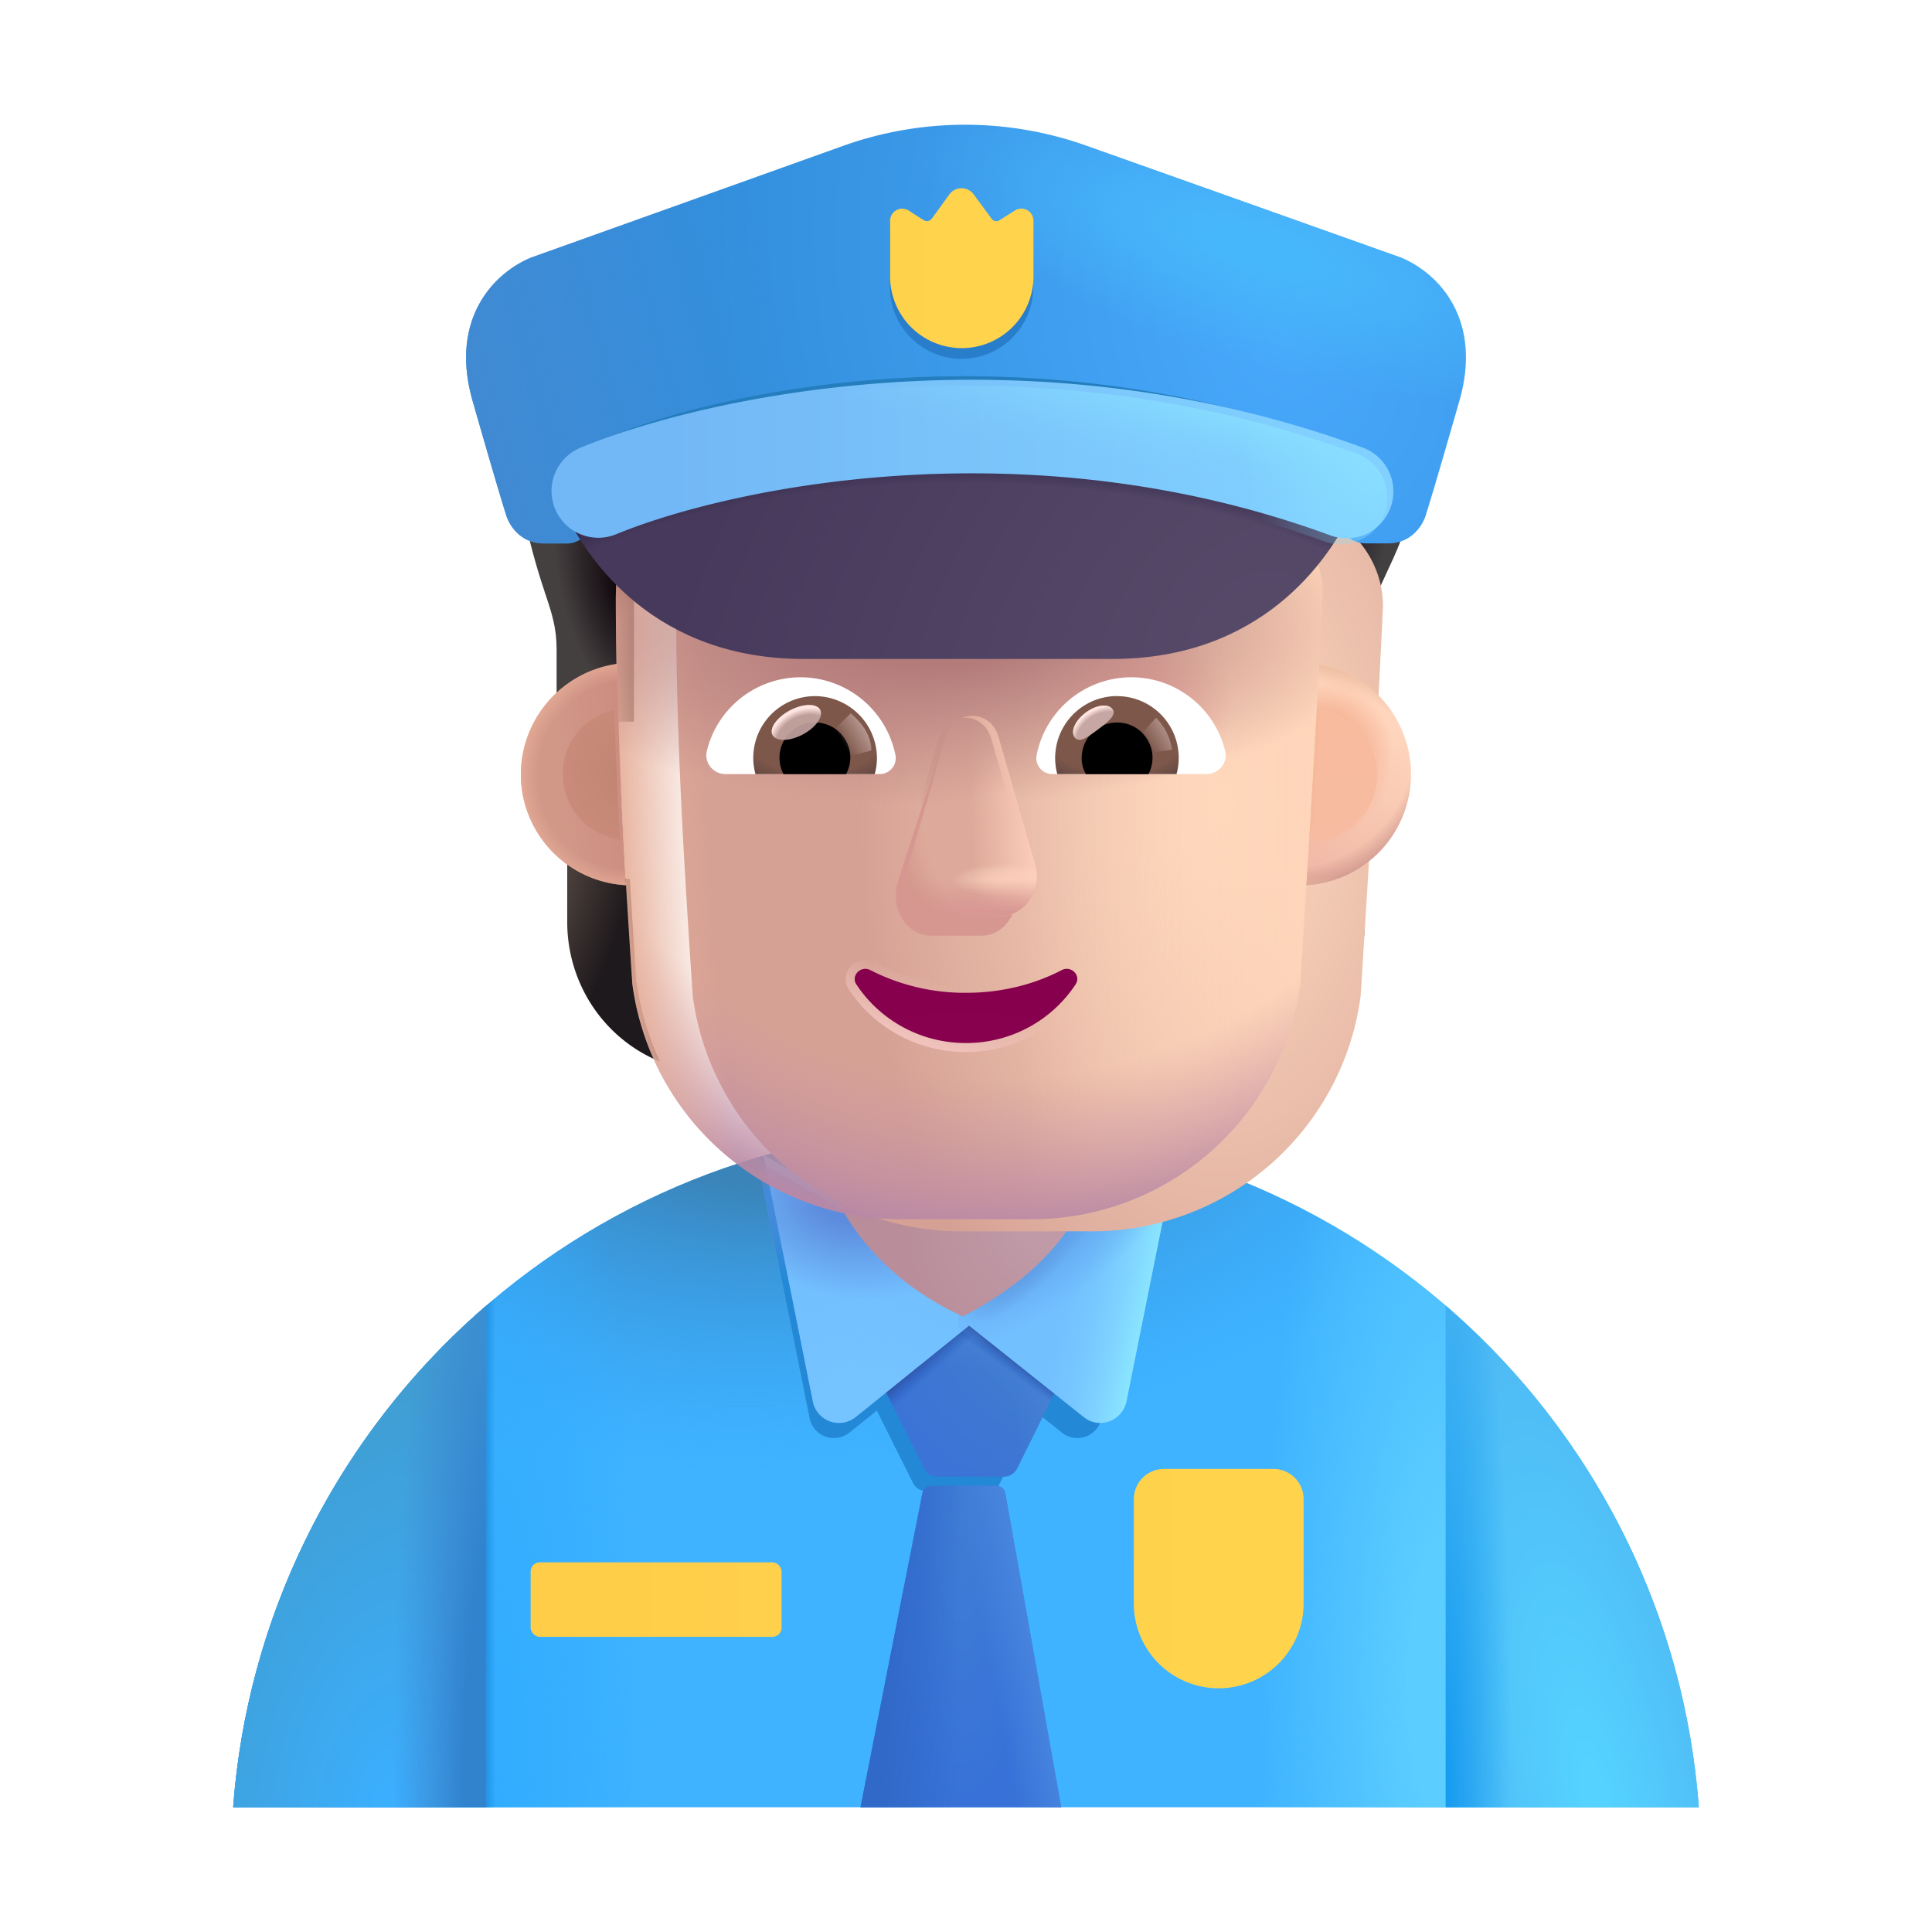 <svg xmlns="http://www.w3.org/2000/svg" fill="none" viewBox="0 0 32 32"><path fill="#3FB3FF" d="M3.862 29.934h24.276c-.466-6.296-5.723-11.26-12.138-11.26S4.328 23.639 3.862 29.935"/><path fill="url(#svg-ced77fbd-d299-4bb3-acd6-b2001a89dce0-a)" d="M3.862 29.934h24.276c-.466-6.296-5.723-11.26-12.138-11.26S4.328 23.639 3.862 29.935"/><path fill="url(#svg-c33c3af4-6497-4161-bf08-687f16458057-b)" d="M3.862 29.934h24.276c-.466-6.296-5.723-11.26-12.138-11.26S4.328 23.639 3.862 29.935"/><path fill="url(#svg-744985fe-4a24-4554-9971-2f7356f9dd86-c)" d="M3.862 29.934h24.276c-.466-6.296-5.723-11.26-12.138-11.26S4.328 23.639 3.862 29.935"/><path fill="url(#svg-112767c1-dee4-4ccd-b540-e35ea1453f19-d)" d="M3.862 29.934h24.276c-.466-6.296-5.723-11.26-12.138-11.26S4.328 23.639 3.862 29.935"/><g filter="url(#svg-8d5fdfc5-b234-4f73-9770-cbc252ed6e07-e)"><path fill="#2389D6" d="m12.646 19.685.763 3.8a.41.41 0 0 0 .662.242l.452-.364.601 1.204c.04.079.12.128.208.128h1.021c.089 0 .17-.05.21-.13l.586-1.187.437.349a.41.41 0 0 0 .661-.242l.764-3.8z"/></g><path fill="url(#svg-fa4824a0-3cc5-443a-89c9-e0a655992080-f)" d="M8.055 29.934H3.862a12.15 12.15 0 0 1 4.193-8.309z"/><path fill="url(#svg-f2002f00-3690-41f3-8814-22036c9ff680-g)" d="M8.055 29.934H3.862a12.15 12.15 0 0 1 4.193-8.309z"/><path fill="url(#svg-4a0c7765-84cb-420a-82c1-3318bbe566ef-h)" d="M23.945 29.934h4.193a12.15 12.15 0 0 0-4.193-8.309z"/><path fill="url(#svg-52e22be9-74c1-45ab-b8c7-afbc74dfd9e5-i)" d="M23.945 29.934h4.193a12.15 12.15 0 0 0-4.193-8.309z"/><g filter="url(#svg-f24b819d-9645-4c7d-ac0a-7967c678ced8-j)"><path fill="url(#svg-29d94e9b-dd44-4f47-b34f-692d9993f727-k)" d="M16.749 24.47a.25.25 0 0 1-.224.139h-1.097a.25.25 0 0 1-.223-.139l-1.246-2.491h4.02z"/><path fill="url(#svg-34ca1023-fcc7-4be1-b86d-25667a67a57c-l)" d="M16.749 24.47a.25.25 0 0 1-.224.139h-1.097a.25.25 0 0 1-.223-.139l-1.246-2.491h4.02z"/><path fill="url(#svg-bc101c88-12f7-4ff7-a93e-69a35c57db19-m)" d="M16.749 24.47a.25.25 0 0 1-.224.139h-1.097a.25.25 0 0 1-.223-.139l-1.246-2.491h4.02z"/><path fill="url(#svg-b461f978-1348-4d0b-9ac4-6e89ff7a7724-n)" d="M16.749 24.47a.25.25 0 0 1-.224.139h-1.097a.25.25 0 0 1-.223-.139l-1.246-2.491h4.02z"/></g><path fill="url(#svg-6f2b7b57-de78-4d17-b5a5-d2c9be8f2a3b-o)" d="m17.577 29.934-.926-5.202a.15.15 0 0 0-.148-.123h-1.078a.15.15 0 0 0-.147.12l-1.025 5.205z"/><path fill="url(#svg-6e5e9bf2-938e-45b5-96a7-b885008c646a-p)" d="m17.577 29.934-.926-5.202a.15.15 0 0 0-.148-.123h-1.078a.15.15 0 0 0-.147.12l-1.025 5.205z"/><path fill="url(#svg-194bf1f0-2a13-4737-8e4c-a333386bab29-q)" d="m17.577 29.934-.926-5.202a.15.15 0 0 0-.148-.123h-1.078a.15.15 0 0 0-.147.12l-1.025 5.205z"/><g filter="url(#svg-3ce796d9-dfea-4e67-8a94-512e5216cbda-r)"><path fill="#73C0FF" d="M16.023 21.209v.79l-1.95 1.57a.44.44 0 0 1-.71-.26l-.82-4.08z"/><path fill="url(#svg-93514131-f71f-4c84-915f-f20721df68fc-s)" d="M16.023 21.209v.79l-1.95 1.57a.44.44 0 0 1-.71-.26l-.82-4.08z"/></g><path fill="url(#svg-5ab5c0fa-bdd0-46c8-a080-962cfe9def97-t)" d="M16.023 21.209v.79l-1.95 1.57a.44.44 0 0 1-.71-.26l-.82-4.08z"/><g filter="url(#svg-34331b54-062f-4d2b-8b3b-2498d5cbf03c-u)"><path fill="#73C0FF" d="M15.878 21.209v.79l1.97 1.57c.26.21.64.07.71-.26l.82-4.08z"/><path fill="url(#svg-4d8801aa-da8e-4b5f-b327-11f68a318008-v)" d="M15.878 21.209v.79l1.97 1.57c.26.21.64.07.71-.26l.82-4.08z"/><path fill="url(#svg-4a5c9eb6-757e-4c3a-8401-b181f1675178-w)" d="M15.878 21.209v.79l1.97 1.57c.26.21.64.07.71-.26l.82-4.08z"/></g><path fill="url(#svg-4bdd99a6-e381-45ae-a484-0986ba3e3158-x)" d="M15.878 21.209v.79l1.97 1.57c.26.21.64.07.71-.26l.82-4.08z"/><g filter="url(#svg-4afecf0d-8e3c-46a0-b533-2841dd7acb46-y)"><path fill="url(#svg-4117351e-9811-4c6f-84e4-9efecfc9445a-z)" d="M13.74 19.832c.21.57.812 1.582 2.206 2.223 1.454-.75 1.934-1.652 2.145-2.223l-2.145-.332z"/><path fill="url(#svg-ace55f26-8a57-45db-9439-07c9e2cc3598-A)" d="M13.74 19.832c.21.57.812 1.582 2.206 2.223 1.454-.75 1.934-1.652 2.145-2.223l-2.145-.332z"/></g><path stroke="#D37034" stroke-linecap="round" stroke-linejoin="round" stroke-miterlimit="10" stroke-width=".627" d="M12.08 10.069s.77-.59 1.9-.46M19.92 10.069s-.77-.59-1.9-.46"/><path fill="url(#svg-2056b926-3b00-4ee7-a40b-9ea8b77e5d0e-B)" d="M9.02 9.797c-.153-.45-.262-.89-.31-1.117h1.79v3.273H9.219v-1.195c0-.355-.074-.59-.2-.96"/><path fill="url(#svg-209bf8e7-d324-4037-b157-02842fa81662-C)" d="M22.809 9.836c.168-.39.394-.808.48-1.156h-1.945v3.273h1.281v-1.195c-.013-.17.041-.59.184-.922"/><path fill="url(#svg-6e735d47-953c-4665-80a0-d302f7d8e597-D)" d="M21.569 14.557a1.9 1.9 0 0 0 1.036-.353v1.066c0 1.024-.61 1.935-1.536 2.313a4.7 4.7 0 0 0 .396-1.351z"/><path fill="url(#svg-47bd2d0e-6225-43e4-ac6a-5fb5ca4933ac-E)" d="M10.431 14.557a1.9 1.9 0 0 1-1.036-.353v1.066c0 1.024.61 1.935 1.536 2.313a4.7 4.7 0 0 1-.396-1.351z"/><g filter="url(#svg-d70e95fe-ab5c-4423-ac1a-f0129a3c5e7c-F)"><path fill="url(#svg-b2dad136-cced-4582-968e-25b9224a78aa-G)" d="M10.473 16.293a4.486 4.486 0 0 0 4.451 3.902h2.161a4.486 4.486 0 0 0 4.452-3.902c.135-2.158.27-4.307.37-6.464a1.66 1.66 0 0 0-1.579-1.64h-1.604a2.78 2.78 0 0 1-2.533-1.653.76.76 0 0 0-.705-.48h-1.459c-2.114 0-3.827 1.733-3.827 3.871 0 2.132.133 4.23.273 6.366"/></g><path fill="url(#svg-91274db3-3bed-459c-be05-b528034124de-H)" d="M10.473 16.293a4.486 4.486 0 0 0 4.451 3.902h2.161a4.486 4.486 0 0 0 4.452-3.902c.135-2.158.27-4.307.37-6.464a1.66 1.66 0 0 0-1.579-1.64h-1.604a2.78 2.78 0 0 1-2.533-1.653.76.76 0 0 0-.705-.48h-1.459c-2.114 0-3.827 1.733-3.827 3.871 0 2.132.133 4.23.273 6.366"/><path fill="url(#svg-c9b4734c-f9f6-448b-b961-d9412e55e51a-I)" d="M10.473 16.293a4.486 4.486 0 0 0 4.451 3.902h2.161a4.486 4.486 0 0 0 4.452-3.902c.135-2.158.27-4.307.37-6.464a1.66 1.66 0 0 0-1.579-1.64h-1.604a2.78 2.78 0 0 1-2.533-1.653.76.76 0 0 0-.705-.48h-1.459c-2.114 0-3.827 1.733-3.827 3.871 0 2.132.133 4.23.273 6.366"/><path fill="url(#svg-3e10ba84-fc15-47a6-aefc-e4a3170328ba-J)" d="M10.473 16.293a4.486 4.486 0 0 0 4.451 3.902h2.161a4.486 4.486 0 0 0 4.452-3.902c.135-2.158.27-4.307.37-6.464a1.66 1.66 0 0 0-1.579-1.64h-1.604a2.78 2.78 0 0 1-2.533-1.653.76.76 0 0 0-.705-.48h-1.459c-2.114 0-3.827 1.733-3.827 3.871 0 2.132.133 4.23.273 6.366"/><path fill="url(#svg-532918cf-998c-4928-bb8d-a2930e118936-K)" d="M10.473 16.293a4.486 4.486 0 0 0 4.451 3.902h2.161a4.486 4.486 0 0 0 4.452-3.902c.135-2.158.27-4.307.37-6.464a1.66 1.66 0 0 0-1.579-1.64h-1.604a2.78 2.78 0 0 1-2.533-1.653.76.76 0 0 0-.705-.48h-1.459c-2.114 0-3.827 1.733-3.827 3.871 0 2.132.133 4.23.273 6.366"/><path fill="url(#svg-9e9be51b-10cf-4bab-8092-e23a0fd3e1a9-L)" d="M10.473 16.293a4.486 4.486 0 0 0 4.451 3.902h2.161a4.486 4.486 0 0 0 4.452-3.902c.135-2.158.27-4.307.37-6.464a1.66 1.66 0 0 0-1.579-1.64h-1.604a2.78 2.78 0 0 1-2.533-1.653.76.76 0 0 0-.705-.48h-1.459c-2.114 0-3.827 1.733-3.827 3.871 0 2.132.133 4.23.273 6.366"/><path fill="url(#svg-a554ad7c-957a-471e-a30e-35105ae1565c-M)" d="M10.473 16.293a4.486 4.486 0 0 0 4.451 3.902h2.161a4.486 4.486 0 0 0 4.452-3.902c.135-2.158.27-4.307.37-6.464a1.66 1.66 0 0 0-1.579-1.64h-1.604a2.78 2.78 0 0 1-2.533-1.653.76.76 0 0 0-.705-.48h-1.459c-2.114 0-3.827 1.733-3.827 3.871 0 2.132.133 4.23.273 6.366"/><path fill="url(#svg-31a73d22-2d17-42b3-adb4-fc7420c6a92d-N)" d="M10.473 16.293a4.486 4.486 0 0 0 4.451 3.902h2.161a4.486 4.486 0 0 0 4.452-3.902c.135-2.158.27-4.307.37-6.464a1.66 1.66 0 0 0-1.579-1.64h-1.604a2.78 2.78 0 0 1-2.533-1.653.76.76 0 0 0-.705-.48h-1.459c-2.114 0-3.827 1.733-3.827 3.871 0 2.132.133 4.23.273 6.366"/><path fill="url(#svg-5a1f687d-c83e-4151-8644-d3fc95dbefb2-O)" d="M10.473 16.293a4.486 4.486 0 0 0 4.451 3.902h2.161a4.486 4.486 0 0 0 4.452-3.902c.135-2.158.27-4.307.37-6.464a1.66 1.66 0 0 0-1.579-1.64h-1.604a2.78 2.78 0 0 1-2.533-1.653.76.76 0 0 0-.705-.48h-1.459c-2.114 0-3.827 1.733-3.827 3.871 0 2.132.133 4.23.273 6.366"/><g filter="url(#svg-18b1fd2d-b70c-400b-9336-161781e3916b-P)"><path fill="#D69790" d="m15.54 12.525-.677 2.106c-.115.434.162.867.555.867h.838c.394 0 .671-.44.555-.867l-.566-2.106c-.121-.466-.578-.466-.705 0"/></g><g filter="url(#svg-85d9bdfa-355c-44d6-aefb-adf3af482d86-Q)"><path fill="#DDA99B" d="m15.562 12.307-.609 2.106c-.124.433.174.866.597.866h.9c.423 0 .721-.44.597-.866l-.609-2.106c-.13-.467-.74-.467-.876 0"/><path fill="url(#svg-9a563fa2-9a56-41d3-8d79-a2e668a2ad6d-R)" d="m15.562 12.307-.609 2.106c-.124.433.174.866.597.866h.9c.423 0 .721-.44.597-.866l-.609-2.106c-.13-.467-.74-.467-.876 0"/><path fill="url(#svg-3a86d636-2376-4be9-a402-22564908e411-S)" d="m15.562 12.307-.609 2.106c-.124.433.174.866.597.866h.9c.423 0 .721-.44.597-.866l-.609-2.106c-.13-.467-.74-.467-.876 0"/><path fill="url(#svg-28900248-9e97-459e-b226-ebab4a10e51a-T)" d="m15.562 12.307-.609 2.106c-.124.433.174.866.597.866h.9c.423 0 .721-.44.597-.866l-.609-2.106c-.13-.467-.74-.467-.876 0"/><path fill="url(#svg-f74c9b3b-88a8-474d-b5d0-fa006f6963b6-U)" d="m15.562 12.307-.609 2.106c-.124.433.174.866.597.866h.9c.423 0 .721-.44.597-.866l-.609-2.106c-.13-.467-.74-.467-.876 0"/></g><g filter="url(#svg-4bfb9e2c-321f-47fe-96fd-5859b208a3dc-V)"><path fill="url(#svg-f4871afb-c344-472d-8707-bba7adfce9a6-W)" d="m15.542 12.237-.609 2.106c-.124.434.174.867.597.867h.9c.423 0 .721-.44.597-.867l-.609-2.106c-.13-.466-.74-.466-.876 0"/></g><g filter="url(#svg-bea63964-f89a-44f2-a4d5-4649e139dff5-X)"><path stroke="url(#svg-37ad4e9a-1688-44ec-92ff-76b0e69e824a-Y)" stroke-width=".15" d="M14.448 16h-.001a.25.25 0 0 0-.298.052.23.23 0 0 0-.025.297A2.24 2.24 0 0 0 16 17.35c.787 0 1.48-.4 1.876-1.003a.234.234 0 0 0-.026-.298.25.25 0 0 0-.297-.05A3.35 3.35 0 0 1 16 16.37c-.57 0-1.104-.134-1.553-.368Z"/></g><path fill="url(#svg-ede70914-1f1a-4301-89c9-f69a203781ce-Z)" d="M16 16.444a3.44 3.44 0 0 1-1.587-.377c-.157-.08-.326.097-.227.24.384.581 1.052.969 1.814.969s1.43-.388 1.814-.97c.099-.147-.07-.318-.227-.239-.46.24-1 .377-1.587.377"/><path fill="#fff" d="M18.74 11.218a1.6 1.6 0 0 1 1.551 1.213c.051.2-.102.39-.306.39h-2.556a.264.264 0 0 1-.26-.311 1.6 1.6 0 0 1 1.57-1.292"/><path fill="url(#svg-fdde2714-56f0-42a3-b759-42804c101105-aa)" d="M18.502 11.53a1.022 1.022 0 0 1 .985 1.291h-1.975a1.026 1.026 0 0 1 .99-1.292"/><path fill="#000" d="M17.917 12.552c0-.325.26-.585.585-.585a.583.583 0 0 1 .52.855h-1.036a.53.53 0 0 1-.07-.27"/><g filter="url(#svg-7e60f50b-8edc-41fa-99d9-d58f54c686b5-ab)"><path fill="#C7A7A3" d="M18.427 11.746c.073.097-.08.216-.253.345-.173.13-.301.22-.374.123s.008-.281.181-.41c.173-.13.373-.156.446-.059"/><path fill="url(#svg-501b6917-8644-4de2-90a3-34c6bbcda53e-ac)" d="M18.427 11.746c.073.097-.08.216-.253.345-.173.13-.301.22-.374.123s.008-.281.181-.41c.173-.13.373-.156.446-.059"/></g><g filter="url(#svg-c5e8f3c5-15a2-47d7-b488-f87773aec99a-ad)"><path fill="url(#svg-bf3921f6-29a6-4c68-9b06-b0afa17f37e0-ae)" d="M19.413 12.418a.96.96 0 0 0-.265-.53l-.298.326.134.262z"/></g><path fill="#fff" d="M13.261 11.218a1.6 1.6 0 0 0-1.552 1.213c-.051.2.102.39.306.39h2.557a.264.264 0 0 0 .26-.311 1.605 1.605 0 0 0-1.571-1.292"/><path fill="url(#svg-0eee6f0a-3b2a-47ab-8e7a-19f65dcb10b0-af)" d="M13.498 11.53a1.022 1.022 0 0 0-.985 1.292h1.975a1 1 0 0 0 .037-.27 1.03 1.03 0 0 0-1.027-1.022"/><path fill="#000" d="M14.084 12.552a.583.583 0 0 0-.586-.585.583.583 0 0 0-.52.855h1.036a.6.6 0 0 0 .07-.27"/><g filter="url(#svg-86bfeff3-fd99-43a9-8c1d-9bcf813f4bb5-ag)"><path fill="url(#svg-05243cf2-8253-4fc1-9d63-a546a0189e9f-ah)" d="M14.432 12.432c0-.33-.268-.55-.341-.617l-.33.32.203.413z"/></g><g filter="url(#svg-88997a1a-12bf-4365-9936-2810f93b3b06-ai)" transform="rotate(-27.914 13.19 11.966)"><ellipse cx="13.19" cy="11.966" fill="#C7A7A3" fill-opacity=".9" rx=".446" ry=".226"/><ellipse cx="13.19" cy="11.966" fill="url(#svg-16a729b5-4470-405f-a336-0017bee42f26-aj)" rx=".446" ry=".226"/></g><path fill="url(#svg-e328cb15-0f89-485a-91c0-6236282ed913-ak)" d="M21.638 14.662q.115-1.829.212-3.656a1.844 1.844 0 0 1-.212 3.656"/><path fill="url(#svg-525db646-3b0f-442f-be53-3f116f32e05b-al)" d="M21.638 14.662q.115-1.829.212-3.656a1.844 1.844 0 0 1-.212 3.656"/><path fill="url(#svg-90952152-3c00-404d-ae0c-de2931348ad4-am)" d="M21.638 14.662q.115-1.829.212-3.656a1.844 1.844 0 0 1-.212 3.656"/><path fill="url(#svg-d52d1371-d7b6-42f3-a969-b6c4498e1d07-an)" d="M21.638 14.662q.115-1.829.212-3.656a1.844 1.844 0 0 1-.212 3.656"/><path fill="url(#svg-668056c6-453d-4ac9-936e-2ccc9725f59b-ao)" d="M10.221 10.996a1.854 1.854 0 0 0-1.594 1.826c0 .984.77 1.788 1.742 1.84a90 90 0 0 1-.148-3.666"/><path fill="url(#svg-667ec906-c368-40ed-b6af-7d72137a8927-ap)" d="M10.221 10.996a1.854 1.854 0 0 0-1.594 1.826c0 .984.77 1.788 1.742 1.84a90 90 0 0 1-.148-3.666"/><g filter="url(#svg-04546c45-4f96-4f9f-8632-2bc8d76cf2aa-aq)"><path fill="url(#svg-834fb0b8-d240-4796-978b-1bb3209bc32e-ar)" d="M10.174 11.753a1.095 1.095 0 0 0 .096 2.153 90 90 0 0 1-.096-2.153"/></g><g filter="url(#svg-7f65fe89-8536-497c-b28d-9ed1d28b59dd-as)"><path fill="url(#svg-c518675c-463e-4cf9-b3c4-17051df01a2e-at)" d="M21.735 13.924q.066-1.09.126-2.18a1.095 1.095 0 0 1-.127 2.18"/></g><g filter="url(#svg-0069759e-1cca-43b5-a27b-a1cf31506733-au)"><path fill="url(#svg-eaadb566-f550-42f2-a11c-669586513035-av)" d="M8.797 4.266c-.625.258-1.356 1.025-.969 2.375s.526 1.802.547 1.86c.04.166.223.5.633.5h.39c.051.002.182-.021.301-.134.142-.134 2.254-1.596 5.827-1.718 3.645.122 6.633 1.584 6.775 1.718a.45.45 0 0 0 .3.133h.391c.41 0 .593-.333.633-.5.02-.057.16-.51.547-1.86s-.344-2.116-.969-2.374l-5.21-1.853a6 6 0 0 0-4.032.004z"/><path fill="url(#svg-d4bc42a1-c32d-4eea-9d33-c4138f2ac5fe-aw)" d="M8.797 4.266c-.625.258-1.356 1.025-.969 2.375s.526 1.802.547 1.86c.04.166.223.5.633.5h.39c.051.002.182-.021.301-.134.142-.134 2.254-1.596 5.827-1.718 3.645.122 6.633 1.584 6.775 1.718a.45.45 0 0 0 .3.133h.391c.41 0 .593-.333.633-.5.02-.057.16-.51.547-1.86s-.344-2.116-.969-2.374l-5.21-1.853a6 6 0 0 0-4.032.004z"/></g><path fill="url(#svg-bc22d172-990d-45f7-89bf-7a627940aee6-ax)" d="M8.797 4.266c-.625.258-1.356 1.025-.969 2.375s.526 1.802.547 1.86c.04.166.223.5.633.5h.39c.051.002.182-.021.301-.134.142-.134 2.254-1.596 5.827-1.718 3.645.122 6.633 1.584 6.775 1.718a.45.45 0 0 0 .3.133h.391c.41 0 .593-.333.633-.5.02-.057.16-.51.547-1.86s-.344-2.116-.969-2.374l-5.21-1.853a6 6 0 0 0-4.032.004z"/><g filter="url(#svg-e31d7a0a-1205-4b3c-9a8c-3bd68618e3e7-ay)"><path fill="#297ECB" d="M14.74 3.8v.922a1.187 1.187 0 1 0 2.373 0v-.924a.2.2 0 0 0-.307-.169l-.253.161a.1.1 0 0 1-.134-.025l-.294-.402a.25.25 0 0 0-.404 0l-.292.401a.1.1 0 0 1-.135.025l-.247-.158a.2.2 0 0 0-.308.169"/></g><g filter="url(#svg-f2468088-d7da-498f-b310-ee807678de8c-az)"><path fill="url(#svg-86692c01-23a1-4342-a5c6-06a8c74d204d-aA)" d="M14.793 3.757v.922a1.187 1.187 0 0 0 2.374 0v-.924a.2.2 0 0 0-.308-.168l-.252.16a.1.1 0 0 1-.134-.025l-.295-.402a.25.25 0 0 0-.404 0l-.29.401a.1.1 0 0 1-.136.025l-.247-.158a.2.2 0 0 0-.308.169"/></g><g filter="url(#svg-f155d0da-249b-41ac-9560-276e9698f76b-aB)"><path fill="url(#svg-35bc06f1-d8eb-48f9-9411-76c315aae26f-aC)" d="M9.442 8.703c.396.844 1.515 2.461 3.97 2.461h5.115c2.454 0 3.573-1.617 3.97-2.46-2.254-1.05-5.291-1.423-6.528-1.477-1.237.054-4.274.426-6.527 1.476"/><path fill="url(#svg-5dd030fd-0da6-4753-a96e-9d504408d242-aD)" d="M9.442 8.703c.396.844 1.515 2.461 3.97 2.461h5.115c2.454 0 3.573-1.617 3.97-2.46-2.254-1.05-5.291-1.423-6.528-1.477-1.237.054-4.274.426-6.527 1.476"/></g><g filter="url(#svg-2aba100e-e2c8-4bf7-8a4a-b678c49ba489-aE)"><path fill="#247DBD" fill-rule="evenodd" d="M21.582 8.636c-4.687-1.717-9.257-.769-10.943-.072a.717.717 0 1 1-.548-1.326c1.93-.798 6.88-1.82 11.984.05a.717.717 0 1 1-.493 1.348" clip-rule="evenodd"/></g><g filter="url(#svg-b1b8dd42-10a7-4ab1-830f-0a2b7b5339be-aF)"><path fill="url(#svg-a3ce8eea-9a13-4df9-8242-cc8d222fde75-aG)" fill-rule="evenodd" d="M21.92 8.962c-5.062-1.854-10-.764-11.82-.011a.775.775 0 0 1-.593-1.432c2.085-.862 7.433-2.032 12.946-.012a.775.775 0 1 1-.533 1.455" clip-rule="evenodd"/></g><path fill="url(#svg-dc5c4e61-5d50-4cff-9656-fa03364d8419-aH)" fill-rule="evenodd" d="M21.92 8.962c-5.062-1.854-10-.764-11.82-.011a.775.775 0 0 1-.593-1.432c2.085-.862 7.433-2.032 12.946-.012a.775.775 0 1 1-.533 1.455" clip-rule="evenodd"/><path fill="url(#svg-a23d6888-1d77-4262-9684-222ad8e1758e-aI)" fill-rule="evenodd" d="M21.92 8.962c-5.062-1.854-10-.764-11.82-.011a.775.775 0 0 1-.593-1.432c2.085-.862 7.433-2.032 12.946-.012a.775.775 0 1 1-.533 1.455" clip-rule="evenodd"/><g filter="url(#svg-caf35cf5-3aa4-40b9-8113-78451cd80dfe-aJ)"><path fill="url(#svg-6bf240db-47b0-411d-adbe-eac1dc2d85c1-aK)" d="M18.83 24.93a.5.5 0 0 1 .5-.5h1.812a.5.5 0 0 1 .5.5v1.727a1.406 1.406 0 0 1-2.813 0z"/></g><g filter="url(#svg-9ea4c91c-ec9a-48b4-a09b-2101be67b8ab-aL)"><rect width="4.156" height="1.234" x="8.939" y="25.977" fill="url(#svg-8439ecda-4539-4085-89d8-329fd53b523e-aM)" rx=".15"/></g><defs><radialGradient id="svg-ced77fbd-d299-4bb3-acd6-b2001a89dce0-a" cx="0" cy="0" r="1" gradientTransform="rotate(84.593 -3.079 16.524)scale(6.301 12.048)" gradientUnits="userSpaceOnUse"><stop offset=".259" stop-color="#3A84B9"/><stop offset="1" stop-color="#36A5FC" stop-opacity="0"/></radialGradient><radialGradient id="svg-c33c3af4-6497-4161-bf08-687f16458057-b" cx="0" cy="0" r="1" gradientTransform="matrix(2.688 0 0 14.41 8.099 29.934)" gradientUnits="userSpaceOnUse"><stop stop-color="#30ACFF"/><stop offset="1" stop-color="#30ACFF" stop-opacity="0"/></radialGradient><radialGradient id="svg-744985fe-4a24-4554-9971-2f7356f9dd86-c" cx="0" cy="0" r="1" gradientTransform="matrix(-3.156 0 0 -12.156 24.005 27.875)" gradientUnits="userSpaceOnUse"><stop offset=".208" stop-color="#5BCDFF"/><stop offset="1" stop-color="#5BCDFF" stop-opacity="0"/></radialGradient><radialGradient id="svg-fa4824a0-3cc5-443a-89c9-e0a655992080-f" cx="0" cy="0" r="1" gradientTransform="matrix(.938 -6.934 3.821 .517 6.443 29.934)" gradientUnits="userSpaceOnUse"><stop stop-color="#3BAFFF"/><stop offset="1" stop-color="#409ED2"/></radialGradient><radialGradient id="svg-f2002f00-3690-41f3-8814-22036c9ff680-g" cx="0" cy="0" r="1" gradientTransform="matrix(-1.781 0 0 -13.709 8.287 29.934)" gradientUnits="userSpaceOnUse"><stop offset=".351" stop-color="#3183CE"/><stop offset="1" stop-color="#4188D4" stop-opacity="0"/></radialGradient><radialGradient id="svg-4a0c7765-84cb-420a-82c1-3318bbe566ef-h" cx="0" cy="0" r="1" gradientTransform="matrix(-1.656 -8.027 2.318 -.478 26.443 29.934)" gradientUnits="userSpaceOnUse"><stop offset=".086" stop-color="#55D2FF"/><stop offset="1" stop-color="#4EB9F4"/></radialGradient><radialGradient id="svg-52e22be9-74c1-45ab-b8c7-afbc74dfd9e5-i" cx="0" cy="0" r="1" gradientTransform="matrix(1.363 0 0 13.689 23.945 29.71)" gradientUnits="userSpaceOnUse"><stop offset=".034" stop-color="#189CF0"/><stop offset=".8" stop-color="#189CF0" stop-opacity="0"/></radialGradient><radialGradient id="svg-29d94e9b-dd44-4f47-b34f-692d9993f727-k" cx="0" cy="0" r="1" gradientTransform="rotate(132.839 3.525 14.988)scale(2.344 3.583)" gradientUnits="userSpaceOnUse"><stop stop-color="#407CCF"/><stop offset="1" stop-color="#3C73D6"/></radialGradient><radialGradient id="svg-34ca1023-fcc7-4be1-b86d-25667a67a57c-l" cx="0" cy="0" r="1" gradientTransform="rotate(-34.579 46.34 -12.84)scale(1.955 1.865)" gradientUnits="userSpaceOnUse"><stop offset=".676" stop-color="#4681D4" stop-opacity="0"/><stop offset="1" stop-color="#4681D4"/></radialGradient><radialGradient id="svg-6f2b7b57-de78-4d17-b5a5-d2c9be8f2a3b-o" cx="0" cy="0" r="1" gradientTransform="matrix(0 4.715 -1.316 0 15.915 25.219)" gradientUnits="userSpaceOnUse"><stop stop-color="#3F7CD5"/><stop offset="1" stop-color="#3872D8"/></radialGradient><radialGradient id="svg-93514131-f71f-4c84-915f-f20721df68fc-s" cx="0" cy="0" r="1" gradientTransform="rotate(-73.457 23.002 2.263)scale(2.316 2.595)" gradientUnits="userSpaceOnUse"><stop stop-color="#76C4FF"/><stop offset="1" stop-color="#76C4FF" stop-opacity="0"/></radialGradient><radialGradient id="svg-5ab5c0fa-bdd0-46c8-a080-962cfe9def97-t" cx="0" cy="0" r="1" gradientTransform="matrix(-.344 1.495 -2.22 -.51 14.005 19.953)" gradientUnits="userSpaceOnUse"><stop offset=".192" stop-color="#5D8CDE"/><stop offset="1" stop-color="#5D8CDE" stop-opacity="0"/></radialGradient><radialGradient id="svg-4a5c9eb6-757e-4c3a-8401-b181f1675178-w" cx="0" cy="0" r="1" gradientTransform="matrix(.469 .422 -1.251 1.39 17.036 20.703)" gradientUnits="userSpaceOnUse"><stop offset=".491" stop-color="#639BE0"/><stop offset=".902" stop-color="#639BE0" stop-opacity="0"/></radialGradient><radialGradient id="svg-4bdd99a6-e381-45ae-a484-0986ba3e3158-x" cx="0" cy="0" r="1" gradientTransform="matrix(.844 .875 -2.4 2.314 17.786 19.907)" gradientUnits="userSpaceOnUse"><stop offset=".149" stop-color="#5FA3EC"/><stop offset="1" stop-color="#5FA3EC" stop-opacity="0"/></radialGradient><radialGradient id="svg-4117351e-9811-4c6f-84e4-9efecfc9445a-z" cx="0" cy="0" r="1" gradientTransform="rotate(148.065 5.885 12.705)scale(2.688 2.302)" gradientUnits="userSpaceOnUse"><stop offset=".239" stop-color="#C09AA7"/><stop offset="1" stop-color="#B98E9A"/></radialGradient><radialGradient id="svg-ace55f26-8a57-45db-9439-07c9e2cc3598-A" cx="0" cy="0" r="1" gradientTransform="matrix(-2.422 .203 -.046 -.554 15.349 20)" gradientUnits="userSpaceOnUse"><stop stop-color="#B7899D"/><stop offset="1" stop-color="#B7899D" stop-opacity="0"/></radialGradient><radialGradient id="svg-2056b926-3b00-4ee7-a40b-9ea8b77e5d0e-B" cx="0" cy="0" r="1" gradientTransform="matrix(-1.282 .347 -.852 -3.148 10.27 9.781)" gradientUnits="userSpaceOnUse"><stop stop-color="#0C040A"/><stop offset=".722" stop-color="#454040"/></radialGradient><radialGradient id="svg-209bf8e7-d324-4037-b157-02842fa81662-C" cx="0" cy="0" r="1" gradientTransform="matrix(.851 .237 -.958 3.434 21.88 9.711)" gradientUnits="userSpaceOnUse"><stop stop-color="#150F1A"/><stop offset="1" stop-color="#434042"/></radialGradient><radialGradient id="svg-6e735d47-953c-4665-80a0-d302f7d8e597-D" cx="0" cy="0" r="1" gradientTransform="matrix(.858 2.314 -2.748 1.019 21.445 14.204)" gradientUnits="userSpaceOnUse"><stop offset=".215" stop-color="#313131"/><stop offset="1" stop-color="#1A161E"/></radialGradient><radialGradient id="svg-47bd2d0e-6225-43e4-ac6a-5fb5ca4933ac-E" cx="0" cy="0" r="1" gradientTransform="matrix(1.691 .532 -1.64 5.218 9.062 14.766)" gradientUnits="userSpaceOnUse"><stop stop-color="#564943"/><stop offset=".746" stop-color="#1E191C"/></radialGradient><radialGradient id="svg-b2dad136-cced-4582-968e-25b9224a78aa-G" cx="0" cy="0" r="1" gradientTransform="matrix(-5.989 0 0 -10.594 19.216 13.126)" gradientUnits="userSpaceOnUse"><stop stop-color="#FFDCC0"/><stop offset="1" stop-color="#D6A195"/></radialGradient><radialGradient id="svg-c9b4734c-f9f6-448b-b961-d9412e55e51a-I" cx="0" cy="0" r="1" gradientTransform="matrix(0 14.302 -11.844 0 16.556 6.402)" gradientUnits="userSpaceOnUse"><stop offset=".803" stop-color="#CD96A0" stop-opacity="0"/><stop offset=".988" stop-color="#B888A5"/></radialGradient><radialGradient id="svg-3e10ba84-fc15-47a6-aefc-e4a3170328ba-J" cx="0" cy="0" r="1" gradientTransform="matrix(0 -1.316 1.628 0 18.803 11.622)" gradientUnits="userSpaceOnUse"><stop offset=".325" stop-color="#F6B8A8"/><stop offset="1" stop-color="#F6B8A8" stop-opacity="0"/></radialGradient><radialGradient id="svg-532918cf-998c-4928-bb8d-a2930e118936-K" cx="0" cy="0" r="1" gradientTransform="rotate(-89.794 12.54 -.87)scale(1.254 1.364)" gradientUnits="userSpaceOnUse"><stop offset=".378" stop-color="#D39991"/><stop offset="1" stop-color="#D39991" stop-opacity="0"/></radialGradient><radialGradient id="svg-9e9be51b-10cf-4bab-8092-e23a0fd3e1a9-L" cx="0" cy="0" r="1" gradientTransform="rotate(176.388 9.741 7.443)scale(9.752 24.912)" gradientUnits="userSpaceOnUse"><stop offset=".836" stop-color="#E6AD97" stop-opacity="0"/><stop offset="1" stop-color="#E6AD97"/></radialGradient><radialGradient id="svg-a554ad7c-957a-471e-a30e-35105ae1565c-M" cx="0" cy="0" r="1" gradientTransform="matrix(3.549 -3.755 1.375 1.299 9.737 8.17)" gradientUnits="userSpaceOnUse"><stop offset=".428" stop-color="#9F6D5C"/><stop offset="1" stop-color="#9F6D5C" stop-opacity="0"/></radialGradient><radialGradient id="svg-31a73d22-2d17-42b3-adb4-fc7420c6a92d-N" cx="0" cy="0" r="1" gradientTransform="rotate(121.159 7.297 9.006)scale(3.859 3.186)" gradientUnits="userSpaceOnUse"><stop offset=".078" stop-color="#F6C3B0"/><stop offset="1" stop-color="#F6C3B0" stop-opacity="0"/></radialGradient><radialGradient id="svg-5a1f687d-c83e-4151-8644-d3fc95dbefb2-O" cx="0" cy="0" r="1" gradientTransform="matrix(0 2.938 -7.375 0 15.465 10.41)" gradientUnits="userSpaceOnUse"><stop offset=".213" stop-color="#B37C7B"/><stop offset="1" stop-color="#B37C7B" stop-opacity="0"/></radialGradient><radialGradient id="svg-3a86d636-2376-4be9-a402-22564908e411-S" cx="0" cy="0" r="1" gradientTransform="matrix(0 .28 -.879 0 16.534 14.684)" gradientUnits="userSpaceOnUse"><stop stop-color="#FACBB7"/><stop offset="1" stop-color="#FFDDC7" stop-opacity="0"/></radialGradient><radialGradient id="svg-f74c9b3b-88a8-474d-b5d0-fa006f6963b6-U" cx="0" cy="0" r="1" gradientTransform="rotate(155.369 6.802 8.835)scale(1.917 3.081)" gradientUnits="userSpaceOnUse"><stop offset=".714" stop-color="#D3968C" stop-opacity="0"/><stop offset="1" stop-color="#D3968C"/></radialGradient><radialGradient id="svg-ede70914-1f1a-4301-89c9-f69a203781ce-Z" cx="0" cy="0" r="1" gradientTransform="matrix(0 -.826 3.322 0 16 17.18)" gradientUnits="userSpaceOnUse"><stop stop-color="#88014E"/><stop offset="1" stop-color="#86004D"/></radialGradient><radialGradient id="svg-fdde2714-56f0-42a3-b759-42804c101105-aa" cx="0" cy="0" r="1" gradientTransform="matrix(0 .929 -1.478 0 18.5 12.076)" gradientUnits="userSpaceOnUse"><stop offset=".802" stop-color="#7D574A"/><stop offset="1" stop-color="#694B43"/><stop offset="1" stop-color="#804D49"/><stop offset="1" stop-color="#664842"/></radialGradient><radialGradient id="svg-501b6917-8644-4de2-90a3-34c6bbcda53e-ac" cx="0" cy="0" r="1" gradientTransform="matrix(-.266 -.342 .471 -.366 18.238 12.172)" gradientUnits="userSpaceOnUse"><stop offset=".766" stop-color="#FFE6E2" stop-opacity="0"/><stop offset=".966" stop-color="#FFE6E2"/></radialGradient><radialGradient id="svg-0eee6f0a-3b2a-47ab-8e7a-19f65dcb10b0-af" cx="0" cy="0" r="1" gradientTransform="matrix(0 .929 -1.478 0 13.5 12.076)" gradientUnits="userSpaceOnUse"><stop offset=".802" stop-color="#7D574A"/><stop offset="1" stop-color="#694B43"/><stop offset="1" stop-color="#804D49"/><stop offset="1" stop-color="#664842"/></radialGradient><radialGradient id="svg-16a729b5-4470-405f-a336-0017bee42f26-aj" cx="0" cy="0" r="1" gradientTransform="rotate(-90.897 12.654 -.32)scale(.566 .68)" gradientUnits="userSpaceOnUse"><stop offset=".766" stop-color="#FFE6E2" stop-opacity="0"/><stop offset=".966" stop-color="#FFE6E2"/></radialGradient><radialGradient id="svg-525db646-3b0f-442f-be53-3f116f32e05b-al" cx="0" cy="0" r="1" gradientTransform="rotate(74.348 2.672 20.083)scale(2.669 2.546)" gradientUnits="userSpaceOnUse"><stop offset=".856" stop-color="#CE978E" stop-opacity="0"/><stop offset="1" stop-color="#CE978E"/></radialGradient><radialGradient id="svg-90952152-3c00-404d-ae0c-de2931348ad4-am" cx="0" cy="0" r="1" gradientTransform="matrix(.902 -1.238 1.038 .756 21.703 12.716)" gradientUnits="userSpaceOnUse"><stop offset=".664" stop-color="#F7B99C"/><stop offset="1" stop-color="#F7B99C" stop-opacity="0"/></radialGradient><radialGradient id="svg-d52d1371-d7b6-42f3-a969-b6c4498e1d07-an" cx="0" cy="0" r="1" gradientTransform="rotate(-69.263 20.265 -9.35)scale(1.899 2.538)" gradientUnits="userSpaceOnUse"><stop offset=".803" stop-color="#EBBB9D" stop-opacity="0"/><stop offset="1" stop-color="#EBBB9D"/></radialGradient><radialGradient id="svg-667ec906-c368-40ed-b6af-7d72137a8927-ap" cx="0" cy="0" r="1" gradientTransform="matrix(-1.848 -.226 .242 -1.984 10.369 12.83)" gradientUnits="userSpaceOnUse"><stop offset=".775" stop-color="#E8AF99" stop-opacity="0"/><stop offset="1" stop-color="#E8AF99"/></radialGradient><radialGradient id="svg-834fb0b8-d240-4796-978b-1bb3209bc32e-ar" cx="0" cy="0" r="1" gradientTransform="matrix(-1.05 .18 -.221 -1.288 10.37 12.83)" gradientUnits="userSpaceOnUse"><stop stop-color="#C18472"/><stop offset="1" stop-color="#CA8B7A"/></radialGradient><radialGradient id="svg-eaadb566-f550-42f2-a11c-669586513035-av" cx="0" cy="0" r="1" gradientTransform="rotate(153.716 9.95 5.24)scale(8.888 11.312)" gradientUnits="userSpaceOnUse"><stop stop-color="#48A8FB"/><stop offset="1" stop-color="#328FDD"/></radialGradient><radialGradient id="svg-bc22d172-990d-45f7-89bf-7a627940aee6-ax" cx="0" cy="0" r="1" gradientTransform="matrix(-.562 1.812 -5.674 -1.761 20.88 4.125)" gradientUnits="userSpaceOnUse"><stop offset=".148" stop-color="#47B7FB"/><stop offset="1" stop-color="#47B7FB" stop-opacity="0"/></radialGradient><radialGradient id="svg-35bc06f1-d8eb-48f9-9411-76c315aae26f-aC" cx="0" cy="0" r="1" gradientTransform="rotate(-141.454 12.31 1.781)scale(8.752 12.273)" gradientUnits="userSpaceOnUse"><stop stop-color="#574A69"/><stop offset="1" stop-color="#46395B"/></radialGradient><radialGradient id="svg-5dd030fd-0da6-4753-a96e-9d504408d242-aD" cx="0" cy="0" r="1" gradientTransform="matrix(0 -4.336 10.599 0 15.969 11.563)" gradientUnits="userSpaceOnUse"><stop offset=".764" stop-color="#1D1B3E" stop-opacity="0"/><stop offset=".917" stop-color="#1D1B3E"/></radialGradient><radialGradient id="svg-dc5c4e61-5d50-4cff-9656-fa03364d8419-aH" cx="0" cy="0" r="1" gradientTransform="rotate(101.822 7.538 11.83)scale(1.373 11.652)" gradientUnits="userSpaceOnUse"><stop stop-color="#87DDFF"/><stop offset="1" stop-color="#7DC8FC" stop-opacity="0"/></radialGradient><radialGradient id="svg-a23d6888-1d77-4262-9684-222ad8e1758e-aI" cx="0" cy="0" r="1" gradientTransform="rotate(137.81 10.052 8.132)scale(2.387 2.666)" gradientUnits="userSpaceOnUse"><stop stop-color="#8AE0FF"/><stop offset="1" stop-color="#8AE0FF" stop-opacity="0"/></radialGradient><filter id="svg-8d5fdfc5-b234-4f73-9770-cbc252ed6e07-e" width="7.365" height="6.01" x="12.146" y="19.185" color-interpolation-filters="sRGB" filterUnits="userSpaceOnUse"><feFlood flood-opacity="0" result="BackgroundImageFix"/><feBlend in="SourceGraphic" in2="BackgroundImageFix" result="shape"/><feGaussianBlur result="effect1_foregroundBlur_4002_2689" stdDeviation=".25"/></filter><filter id="svg-f24b819d-9645-4c7d-ac0a-7967c678ced8-j" width="4.12" height="2.78" x="13.959" y="21.829" color-interpolation-filters="sRGB" filterUnits="userSpaceOnUse"><feFlood flood-opacity="0" result="BackgroundImageFix"/><feBlend in="SourceGraphic" in2="BackgroundImageFix" result="shape"/><feColorMatrix in="SourceAlpha" result="hardAlpha" values="0 0 0 0 0 0 0 0 0 0 0 0 0 0 0 0 0 0 127 0"/><feOffset dx=".1" dy="-.15"/><feGaussianBlur stdDeviation=".15"/><feComposite in2="hardAlpha" k2="-1" k3="1" operator="arithmetic"/><feColorMatrix values="0 0 0 0 0.098 0 0 0 0 0.322 0 0 0 0 0.741 0 0 0 1 0"/><feBlend in2="shape" result="effect1_innerShadow_4002_2689"/></filter><filter id="svg-3ce796d9-dfea-4e67-8a94-512e5216cbda-r" width="3.58" height="4.539" x="12.543" y="19.129" color-interpolation-filters="sRGB" filterUnits="userSpaceOnUse"><feFlood flood-opacity="0" result="BackgroundImageFix"/><feBlend in="SourceGraphic" in2="BackgroundImageFix" result="shape"/><feColorMatrix in="SourceAlpha" result="hardAlpha" values="0 0 0 0 0 0 0 0 0 0 0 0 0 0 0 0 0 0 127 0"/><feOffset dx=".1" dy="-.1"/><feGaussianBlur stdDeviation=".2"/><feComposite in2="hardAlpha" k2="-1" k3="1" operator="arithmetic"/><feColorMatrix values="0 0 0 0 0.322 0 0 0 0 0.702 0 0 0 0 1 0 0 0 1 0"/><feBlend in2="shape" result="effect1_innerShadow_4002_2689"/></filter><filter id="svg-34331b54-062f-4d2b-8b3b-2498d5cbf03c-u" width="3.6" height="4.539" x="15.878" y="19.129" color-interpolation-filters="sRGB" filterUnits="userSpaceOnUse"><feFlood flood-opacity="0" result="BackgroundImageFix"/><feBlend in="SourceGraphic" in2="BackgroundImageFix" result="shape"/><feColorMatrix in="SourceAlpha" result="hardAlpha" values="0 0 0 0 0 0 0 0 0 0 0 0 0 0 0 0 0 0 127 0"/><feOffset dx=".1" dy="-.1"/><feGaussianBlur stdDeviation=".2"/><feComposite in2="hardAlpha" k2="-1" k3="1" operator="arithmetic"/><feColorMatrix values="0 0 0 0 0.322 0 0 0 0 0.702 0 0 0 0 1 0 0 0 1 0"/><feBlend in2="shape" result="effect1_innerShadow_4002_2689"/></filter><filter id="svg-4afecf0d-8e3c-46a0-b533-2841dd7acb46-y" width="4.352" height="2.805" x="13.739" y="19.25" color-interpolation-filters="sRGB" filterUnits="userSpaceOnUse"><feFlood flood-opacity="0" result="BackgroundImageFix"/><feBlend in="SourceGraphic" in2="BackgroundImageFix" result="shape"/><feColorMatrix in="SourceAlpha" result="hardAlpha" values="0 0 0 0 0 0 0 0 0 0 0 0 0 0 0 0 0 0 127 0"/><feOffset dy="-.25"/><feGaussianBlur stdDeviation=".3"/><feComposite in2="hardAlpha" k2="-1" k3="1" operator="arithmetic"/><feColorMatrix values="0 0 0 0 0.659 0 0 0 0 0.451 0 0 0 0 0.522 0 0 0 1 0"/><feBlend in2="shape" result="effect1_innerShadow_4002_2689"/></filter><filter id="svg-d70e95fe-ab5c-4423-ac1a-f0129a3c5e7c-F" width="12.708" height="14.338" x="10.2" y="6.056" color-interpolation-filters="sRGB" filterUnits="userSpaceOnUse"><feFlood flood-opacity="0" result="BackgroundImageFix"/><feBlend in="SourceGraphic" in2="BackgroundImageFix" result="shape"/><feColorMatrix in="SourceAlpha" result="hardAlpha" values="0 0 0 0 0 0 0 0 0 0 0 0 0 0 0 0 0 0 127 0"/><feOffset dx="1"/><feGaussianBlur stdDeviation=".7"/><feComposite in2="hardAlpha" k2="-1" k3="1" operator="arithmetic"/><feColorMatrix values="0 0 0 0 0.914 0 0 0 0 0.686 0 0 0 0 0.592 0 0 0 1 0"/><feBlend in2="shape" result="effect1_innerShadow_4002_2689"/><feColorMatrix in="SourceAlpha" result="hardAlpha" values="0 0 0 0 0 0 0 0 0 0 0 0 0 0 0 0 0 0 127 0"/><feOffset dy=".2"/><feGaussianBlur stdDeviation=".375"/><feComposite in2="hardAlpha" k2="-1" k3="1" operator="arithmetic"/><feColorMatrix values="0 0 0 0 0.78 0 0 0 0 0.569 0 0 0 0 0.486 0 0 0 1 0"/><feBlend in2="effect1_innerShadow_4002_2689" result="effect2_innerShadow_4002_2689"/></filter><filter id="svg-18b1fd2d-b70c-400b-9336-161781e3916b-P" width="4.001" height="5.322" x="13.837" y="11.175" color-interpolation-filters="sRGB" filterUnits="userSpaceOnUse"><feFlood flood-opacity="0" result="BackgroundImageFix"/><feBlend in="SourceGraphic" in2="BackgroundImageFix" result="shape"/><feGaussianBlur result="effect1_foregroundBlur_4002_2689" stdDeviation=".5"/></filter><filter id="svg-85d9bdfa-355c-44d6-aefb-adf3af482d86-Q" width="2.551" height="3.722" x="14.725" y="11.757" color-interpolation-filters="sRGB" filterUnits="userSpaceOnUse"><feFlood flood-opacity="0" result="BackgroundImageFix"/><feBlend in="SourceGraphic" in2="BackgroundImageFix" result="shape"/><feColorMatrix in="SourceAlpha" result="hardAlpha" values="0 0 0 0 0 0 0 0 0 0 0 0 0 0 0 0 0 0 127 0"/><feOffset dx=".1" dy="-.1"/><feGaussianBlur stdDeviation=".125"/><feComposite in2="hardAlpha" k2="-1" k3="1" operator="arithmetic"/><feColorMatrix values="0 0 0 0 0.831 0 0 0 0 0.604 0 0 0 0 0.557 0 0 0 1 0"/><feBlend in2="shape" result="effect1_innerShadow_4002_2689"/><feGaussianBlur result="effect2_foregroundBlur_4002_2689" stdDeviation=".1"/></filter><filter id="svg-4bfb9e2c-321f-47fe-96fd-5859b208a3dc-V" width="2.551" height="3.722" x="14.705" y="11.688" color-interpolation-filters="sRGB" filterUnits="userSpaceOnUse"><feFlood flood-opacity="0" result="BackgroundImageFix"/><feBlend in="SourceGraphic" in2="BackgroundImageFix" result="shape"/><feGaussianBlur result="effect1_foregroundBlur_4002_2689" stdDeviation=".1"/></filter><filter id="svg-bea63964-f89a-44f2-a4d5-4649e139dff5-X" width="4.187" height="1.729" x="13.906" y="15.797" color-interpolation-filters="sRGB" filterUnits="userSpaceOnUse"><feFlood flood-opacity="0" result="BackgroundImageFix"/><feBlend in="SourceGraphic" in2="BackgroundImageFix" result="shape"/><feGaussianBlur result="effect1_foregroundBlur_4002_2689" stdDeviation=".05"/></filter><filter id="svg-7e60f50b-8edc-41fa-99d9-d58f54c686b5-ab" width=".872" height=".769" x="17.673" y="11.586" color-interpolation-filters="sRGB" filterUnits="userSpaceOnUse"><feFlood flood-opacity="0" result="BackgroundImageFix"/><feBlend in="SourceGraphic" in2="BackgroundImageFix" result="shape"/><feGaussianBlur result="effect1_foregroundBlur_4002_2689" stdDeviation=".05"/></filter><filter id="svg-c5e8f3c5-15a2-47d7-b488-f87773aec99a-ad" width=".963" height=".988" x="18.65" y="11.688" color-interpolation-filters="sRGB" filterUnits="userSpaceOnUse"><feFlood flood-opacity="0" result="BackgroundImageFix"/><feBlend in="SourceGraphic" in2="BackgroundImageFix" result="shape"/><feGaussianBlur result="effect1_foregroundBlur_4002_2689" stdDeviation=".1"/></filter><filter id="svg-86bfeff3-fd99-43a9-8c1d-9bcf813f4bb5-ag" width="1.072" height="1.133" x="13.56" y="11.615" color-interpolation-filters="sRGB" filterUnits="userSpaceOnUse"><feFlood flood-opacity="0" result="BackgroundImageFix"/><feBlend in="SourceGraphic" in2="BackgroundImageFix" result="shape"/><feGaussianBlur result="effect1_foregroundBlur_4002_2689" stdDeviation=".1"/></filter><filter id="svg-88997a1a-12bf-4365-9936-2810f93b3b06-ai" width="1.017" height=".778" x="12.681" y="11.578" color-interpolation-filters="sRGB" filterUnits="userSpaceOnUse"><feFlood flood-opacity="0" result="BackgroundImageFix"/><feBlend in="SourceGraphic" in2="BackgroundImageFix" result="shape"/><feGaussianBlur result="effect1_foregroundBlur_4002_2689" stdDeviation=".05"/></filter><filter id="svg-04546c45-4f96-4f9f-8632-2bc8d76cf2aa-aq" width="1.45" height="2.653" x="9.07" y="11.503" color-interpolation-filters="sRGB" filterUnits="userSpaceOnUse"><feFlood flood-opacity="0" result="BackgroundImageFix"/><feBlend in="SourceGraphic" in2="BackgroundImageFix" result="shape"/><feGaussianBlur result="effect1_foregroundBlur_4002_2689" stdDeviation=".125"/></filter><filter id="svg-7f65fe89-8536-497c-b28d-9ed1d28b59dd-as" width="2.084" height="3.18" x="21.235" y="11.243" color-interpolation-filters="sRGB" filterUnits="userSpaceOnUse"><feFlood flood-opacity="0" result="BackgroundImageFix"/><feBlend in="SourceGraphic" in2="BackgroundImageFix" result="shape"/><feGaussianBlur result="effect1_foregroundBlur_4002_2689" stdDeviation=".25"/></filter><filter id="svg-0069759e-1cca-43b5-a27b-a1cf31506733-au" width="16.56" height="6.934" x="7.72" y="2.066" color-interpolation-filters="sRGB" filterUnits="userSpaceOnUse"><feFlood flood-opacity="0" result="BackgroundImageFix"/><feBlend in="SourceGraphic" in2="BackgroundImageFix" result="shape"/><feColorMatrix in="SourceAlpha" result="hardAlpha" values="0 0 0 0 0 0 0 0 0 0 0 0 0 0 0 0 0 0 127 0"/><feOffset/><feGaussianBlur stdDeviation=".5"/><feComposite in2="hardAlpha" k2="-1" k3="1" operator="arithmetic"/><feColorMatrix values="0 0 0 0 0.298 0 0 0 0 0.537 0 0 0 0 0.702 0 0 0 1 0"/><feBlend in2="shape" result="effect1_innerShadow_4002_2689"/></filter><filter id="svg-e31d7a0a-1205-4b3c-9a8c-3bd68618e3e7-ay" width="2.674" height="2.948" x="14.589" y="3.111" color-interpolation-filters="sRGB" filterUnits="userSpaceOnUse"><feFlood flood-opacity="0" result="BackgroundImageFix"/><feBlend in="SourceGraphic" in2="BackgroundImageFix" result="shape"/><feGaussianBlur result="effect1_foregroundBlur_4002_2689" stdDeviation=".075"/></filter><filter id="svg-f2468088-d7da-498f-b310-ee807678de8c-az" width="2.624" height="2.748" x="14.643" y="3.118" color-interpolation-filters="sRGB" filterUnits="userSpaceOnUse"><feFlood flood-opacity="0" result="BackgroundImageFix"/><feBlend in="SourceGraphic" in2="BackgroundImageFix" result="shape"/><feColorMatrix in="SourceAlpha" result="hardAlpha" values="0 0 0 0 0 0 0 0 0 0 0 0 0 0 0 0 0 0 127 0"/><feOffset dx="-.15"/><feGaussianBlur stdDeviation=".075"/><feComposite in2="hardAlpha" k2="-1" k3="1" operator="arithmetic"/><feColorMatrix values="0 0 0 0 1 0 0 0 0 0.953 0 0 0 0 0.412 0 0 0 1 0"/><feBlend in2="shape" result="effect1_innerShadow_4002_2689"/><feColorMatrix in="SourceAlpha" result="hardAlpha" values="0 0 0 0 0 0 0 0 0 0 0 0 0 0 0 0 0 0 127 0"/><feOffset dx=".1" dy="-.1"/><feGaussianBlur stdDeviation=".125"/><feComposite in2="hardAlpha" k2="-1" k3="1" operator="arithmetic"/><feColorMatrix values="0 0 0 0 0.953 0 0 0 0 0.624 0 0 0 0 0.318 0 0 0 1 0"/><feBlend in2="effect1_innerShadow_4002_2689" result="effect2_innerShadow_4002_2689"/></filter><filter id="svg-f155d0da-249b-41ac-9560-276e9698f76b-aB" width="13.155" height="4.088" x="9.342" y="7.077" color-interpolation-filters="sRGB" filterUnits="userSpaceOnUse"><feFlood flood-opacity="0" result="BackgroundImageFix"/><feBlend in="SourceGraphic" in2="BackgroundImageFix" result="shape"/><feColorMatrix in="SourceAlpha" result="hardAlpha" values="0 0 0 0 0 0 0 0 0 0 0 0 0 0 0 0 0 0 127 0"/><feOffset dx="-.1" dy="-.15"/><feGaussianBlur stdDeviation=".125"/><feComposite in2="hardAlpha" k2="-1" k3="1" operator="arithmetic"/><feColorMatrix values="0 0 0 0 0.369 0 0 0 0 0.314 0 0 0 0 0.427 0 0 0 1 0"/><feBlend in2="shape" result="effect1_innerShadow_4002_2689"/><feColorMatrix in="SourceAlpha" result="hardAlpha" values="0 0 0 0 0 0 0 0 0 0 0 0 0 0 0 0 0 0 127 0"/><feOffset dy="-.1"/><feGaussianBlur stdDeviation=".05"/><feComposite in2="hardAlpha" k2="-1" k3="1" operator="arithmetic"/><feColorMatrix values="0 0 0 0 0.349 0 0 0 0 0.208 0 0 0 0 0.408 0 0 0 1 0"/><feBlend in2="effect1_innerShadow_4002_2689" result="effect2_innerShadow_4002_2689"/></filter><filter id="svg-2aba100e-e2c8-4bf7-8a4a-b678c49ba489-aE" width="13.899" height="3.448" x="9.147" y="5.732" color-interpolation-filters="sRGB" filterUnits="userSpaceOnUse"><feFlood flood-opacity="0" result="BackgroundImageFix"/><feBlend in="SourceGraphic" in2="BackgroundImageFix" result="shape"/><feGaussianBlur result="effect1_foregroundBlur_4002_2689" stdDeviation=".25"/></filter><filter id="svg-b1b8dd42-10a7-4ab1-830f-0a2b7b5339be-aF" width="14.033" height="2.72" x="9.028" y="6.29" color-interpolation-filters="sRGB" filterUnits="userSpaceOnUse"><feFlood flood-opacity="0" result="BackgroundImageFix"/><feBlend in="SourceGraphic" in2="BackgroundImageFix" result="shape"/><feColorMatrix in="SourceAlpha" result="hardAlpha" values="0 0 0 0 0 0 0 0 0 0 0 0 0 0 0 0 0 0 127 0"/><feOffset dx=".1" dy="-.1"/><feGaussianBlur stdDeviation=".25"/><feComposite in2="hardAlpha" k2="-1" k3="1" operator="arithmetic"/><feColorMatrix values="0 0 0 0 0.333 0 0 0 0 0.604 0 0 0 0 0.863 0 0 0 1 0"/><feBlend in2="shape" result="effect1_innerShadow_4002_2689"/></filter><filter id="svg-caf35cf5-3aa4-40b9-8113-78451cd80dfe-aJ" width="3.063" height="3.733" x="18.679" y="24.33" color-interpolation-filters="sRGB" filterUnits="userSpaceOnUse"><feFlood flood-opacity="0" result="BackgroundImageFix"/><feBlend in="SourceGraphic" in2="BackgroundImageFix" result="shape"/><feColorMatrix in="SourceAlpha" result="hardAlpha" values="0 0 0 0 0 0 0 0 0 0 0 0 0 0 0 0 0 0 127 0"/><feOffset dx="-.15"/><feGaussianBlur stdDeviation=".075"/><feComposite in2="hardAlpha" k2="-1" k3="1" operator="arithmetic"/><feColorMatrix values="0 0 0 0 1 0 0 0 0 0.953 0 0 0 0 0.412 0 0 0 1 0"/><feBlend in2="shape" result="effect1_innerShadow_4002_2689"/><feColorMatrix in="SourceAlpha" result="hardAlpha" values="0 0 0 0 0 0 0 0 0 0 0 0 0 0 0 0 0 0 127 0"/><feOffset dx=".1" dy="-.1"/><feGaussianBlur stdDeviation=".1"/><feComposite in2="hardAlpha" k2="-1" k3="1" operator="arithmetic"/><feColorMatrix values="0 0 0 0 0.953 0 0 0 0 0.624 0 0 0 0 0.318 0 0 0 1 0"/><feBlend in2="effect1_innerShadow_4002_2689" result="effect2_innerShadow_4002_2689"/></filter><filter id="svg-9ea4c91c-ec9a-48b4-a09b-2101be67b8ab-aL" width="4.306" height="1.334" x="8.789" y="25.877" color-interpolation-filters="sRGB" filterUnits="userSpaceOnUse"><feFlood flood-opacity="0" result="BackgroundImageFix"/><feBlend in="SourceGraphic" in2="BackgroundImageFix" result="shape"/><feColorMatrix in="SourceAlpha" result="hardAlpha" values="0 0 0 0 0 0 0 0 0 0 0 0 0 0 0 0 0 0 127 0"/><feOffset dx="-.15"/><feGaussianBlur stdDeviation=".075"/><feComposite in2="hardAlpha" k2="-1" k3="1" operator="arithmetic"/><feColorMatrix values="0 0 0 0 1 0 0 0 0 0.953 0 0 0 0 0.412 0 0 0 1 0"/><feBlend in2="shape" result="effect1_innerShadow_4002_2689"/><feColorMatrix in="SourceAlpha" result="hardAlpha" values="0 0 0 0 0 0 0 0 0 0 0 0 0 0 0 0 0 0 127 0"/><feOffset dy="-.1"/><feGaussianBlur stdDeviation=".1"/><feComposite in2="hardAlpha" k2="-1" k3="1" operator="arithmetic"/><feColorMatrix values="0 0 0 0 0.953 0 0 0 0 0.624 0 0 0 0 0.318 0 0 0 1 0"/><feBlend in2="effect1_innerShadow_4002_2689" result="effect2_innerShadow_4002_2689"/></filter><linearGradient id="svg-112767c1-dee4-4ccd-b540-e35ea1453f19-d" x1="7.926" x2="8.205" y1="28.477" y2="28.477" gradientUnits="userSpaceOnUse"><stop offset=".229" stop-color="#1B89DC"/><stop offset="1" stop-color="#1B89DC" stop-opacity="0"/></linearGradient><linearGradient id="svg-bc101c88-12f7-4ff7-a93e-69a35c57db19-m" x1="15.193" x2="15.497" y1="22.422" y2="22.766" gradientUnits="userSpaceOnUse"><stop offset=".193" stop-color="#33488B"/><stop offset="1" stop-color="#1B54BE" stop-opacity="0"/></linearGradient><linearGradient id="svg-b461f978-1348-4d0b-9ac4-6e89ff7a7724-n" x1="16.404" x2="16.185" y1="22.258" y2="22.555" gradientUnits="userSpaceOnUse"><stop offset=".193" stop-color="#33488B"/><stop offset="1" stop-color="#1B54BE" stop-opacity="0"/></linearGradient><linearGradient id="svg-6e5e9bf2-938e-45b5-96a7-b885008c646a-p" x1="17.412" x2="16.474" y1="27.875" y2="28.063" gradientUnits="userSpaceOnUse"><stop stop-color="#4A88DF"/><stop offset="1" stop-color="#4A88DF" stop-opacity="0"/></linearGradient><linearGradient id="svg-194bf1f0-2a13-4737-8e4c-a333386bab29-q" x1="14.677" x2="15.915" y1="27.11" y2="27.125" gradientUnits="userSpaceOnUse"><stop stop-color="#3169C8"/><stop offset="1" stop-color="#3169C8" stop-opacity="0"/></linearGradient><linearGradient id="svg-4d8801aa-da8e-4b5f-b327-11f68a318008-v" x1="18.786" x2="17.247" y1="22.422" y2="22.102" gradientUnits="userSpaceOnUse"><stop stop-color="#8BE8FF"/><stop offset="1" stop-color="#75C1FF" stop-opacity="0"/></linearGradient><linearGradient id="svg-91274db3-3bed-459c-be05-b528034124de-H" x1="21.908" x2="16.922" y1="15.056" y2="15.056" gradientUnits="userSpaceOnUse"><stop stop-color="#FFD6BA"/><stop offset="1" stop-color="#FFD6BA" stop-opacity="0"/></linearGradient><linearGradient id="svg-9a563fa2-9a56-41d3-8d79-a2e668a2ad6d-R" x1="16.96" x2="16" y1="13.898" y2="13.938" gradientUnits="userSpaceOnUse"><stop stop-color="#FACBB7"/><stop offset="1" stop-color="#FACBB7" stop-opacity="0"/></linearGradient><linearGradient id="svg-28900248-9e97-459e-b226-ebab4a10e51a-T" x1="16" x2="16" y1="15.203" y2="14.671" gradientUnits="userSpaceOnUse"><stop stop-color="#D89793"/><stop offset="1" stop-color="#D89793" stop-opacity="0"/></linearGradient><linearGradient id="svg-f4871afb-c344-472d-8707-bba7adfce9a6-W" x1="15.98" x2="16.223" y1="11.887" y2="13.207" gradientUnits="userSpaceOnUse"><stop stop-color="#C5918A"/><stop offset="1" stop-color="#C5918A" stop-opacity="0"/></linearGradient><linearGradient id="svg-37ad4e9a-1688-44ec-92ff-76b0e69e824a-Y" x1="14.623" x2="14.988" y1="17.003" y2="16.047" gradientUnits="userSpaceOnUse"><stop stop-color="#F0C2BB"/><stop offset="1" stop-color="#F0C2BB" stop-opacity="0"/></linearGradient><linearGradient id="svg-bf3921f6-29a6-4c68-9b06-b0afa17f37e0-ae" x1="19.391" x2="19.032" y1="12.138" y2="12.359" gradientUnits="userSpaceOnUse"><stop stop-color="#B4948D"/><stop offset="1" stop-color="#B4948D" stop-opacity="0"/></linearGradient><linearGradient id="svg-05243cf2-8253-4fc1-9d63-a546a0189e9f-ah" x1="14.353" x2="13.993" y1="12.138" y2="12.359" gradientUnits="userSpaceOnUse"><stop stop-color="#B4948D"/><stop offset="1" stop-color="#B4948D" stop-opacity="0"/></linearGradient><linearGradient id="svg-e328cb15-0f89-485a-91c0-6236282ed913-ak" x1="23.373" x2="21.991" y1="12.168" y2="14.662" gradientUnits="userSpaceOnUse"><stop stop-color="#FFD6BD"/><stop offset="1" stop-color="#F0B8A6"/></linearGradient><linearGradient id="svg-668056c6-453d-4ac9-936e-2ccc9725f59b-ao" x1="9.299" x2="10.969" y1="12.975" y2="12.829" gradientUnits="userSpaceOnUse"><stop stop-color="#D19787"/><stop offset="1" stop-color="#C9887D"/></linearGradient><linearGradient id="svg-c518675c-463e-4cf9-b3c4-17051df01a2e-at" x1="22.277" x2="22.277" y1="11.743" y2="13.924" gradientUnits="userSpaceOnUse"><stop stop-color="#F9BB9E"/><stop offset="1" stop-color="#F6BBA0"/></linearGradient><linearGradient id="svg-d4bc42a1-c32d-4eea-9d33-c4138f2ac5fe-aw" x1="7.318" x2="13.13" y1="7.657" y2="6.094" gradientUnits="userSpaceOnUse"><stop stop-color="#4389D1"/><stop offset="1" stop-color="#4389D1" stop-opacity="0"/></linearGradient><linearGradient id="svg-86692c01-23a1-4342-a5c6-06a8c74d204d-aA" x1="16.899" x2="14.793" y1="4.542" y2="4.542" gradientUnits="userSpaceOnUse"><stop stop-color="#FFD44C"/><stop offset="1" stop-color="#FFD24B"/></linearGradient><linearGradient id="svg-a3ce8eea-9a13-4df9-8242-cc8d222fde75-aG" x1="10.974" x2="21.755" y1="7.7" y2="7.7" gradientUnits="userSpaceOnUse"><stop stop-color="#73B8F6"/><stop offset="1" stop-color="#81D0FF"/></linearGradient><linearGradient id="svg-6bf240db-47b0-411d-adbe-eac1dc2d85c1-aK" x1="21.325" x2="18.829" y1="26.246" y2="26.246" gradientUnits="userSpaceOnUse"><stop stop-color="#FFD44C"/><stop offset="1" stop-color="#FFD24B"/></linearGradient><linearGradient id="svg-8439ecda-4539-4085-89d8-329fd53b523e-aM" x1="13.095" x2="8.763" y1="26.864" y2="26.864" gradientUnits="userSpaceOnUse"><stop stop-color="#FFD04C"/><stop offset="1" stop-color="#FFCD47"/></linearGradient></defs></svg>